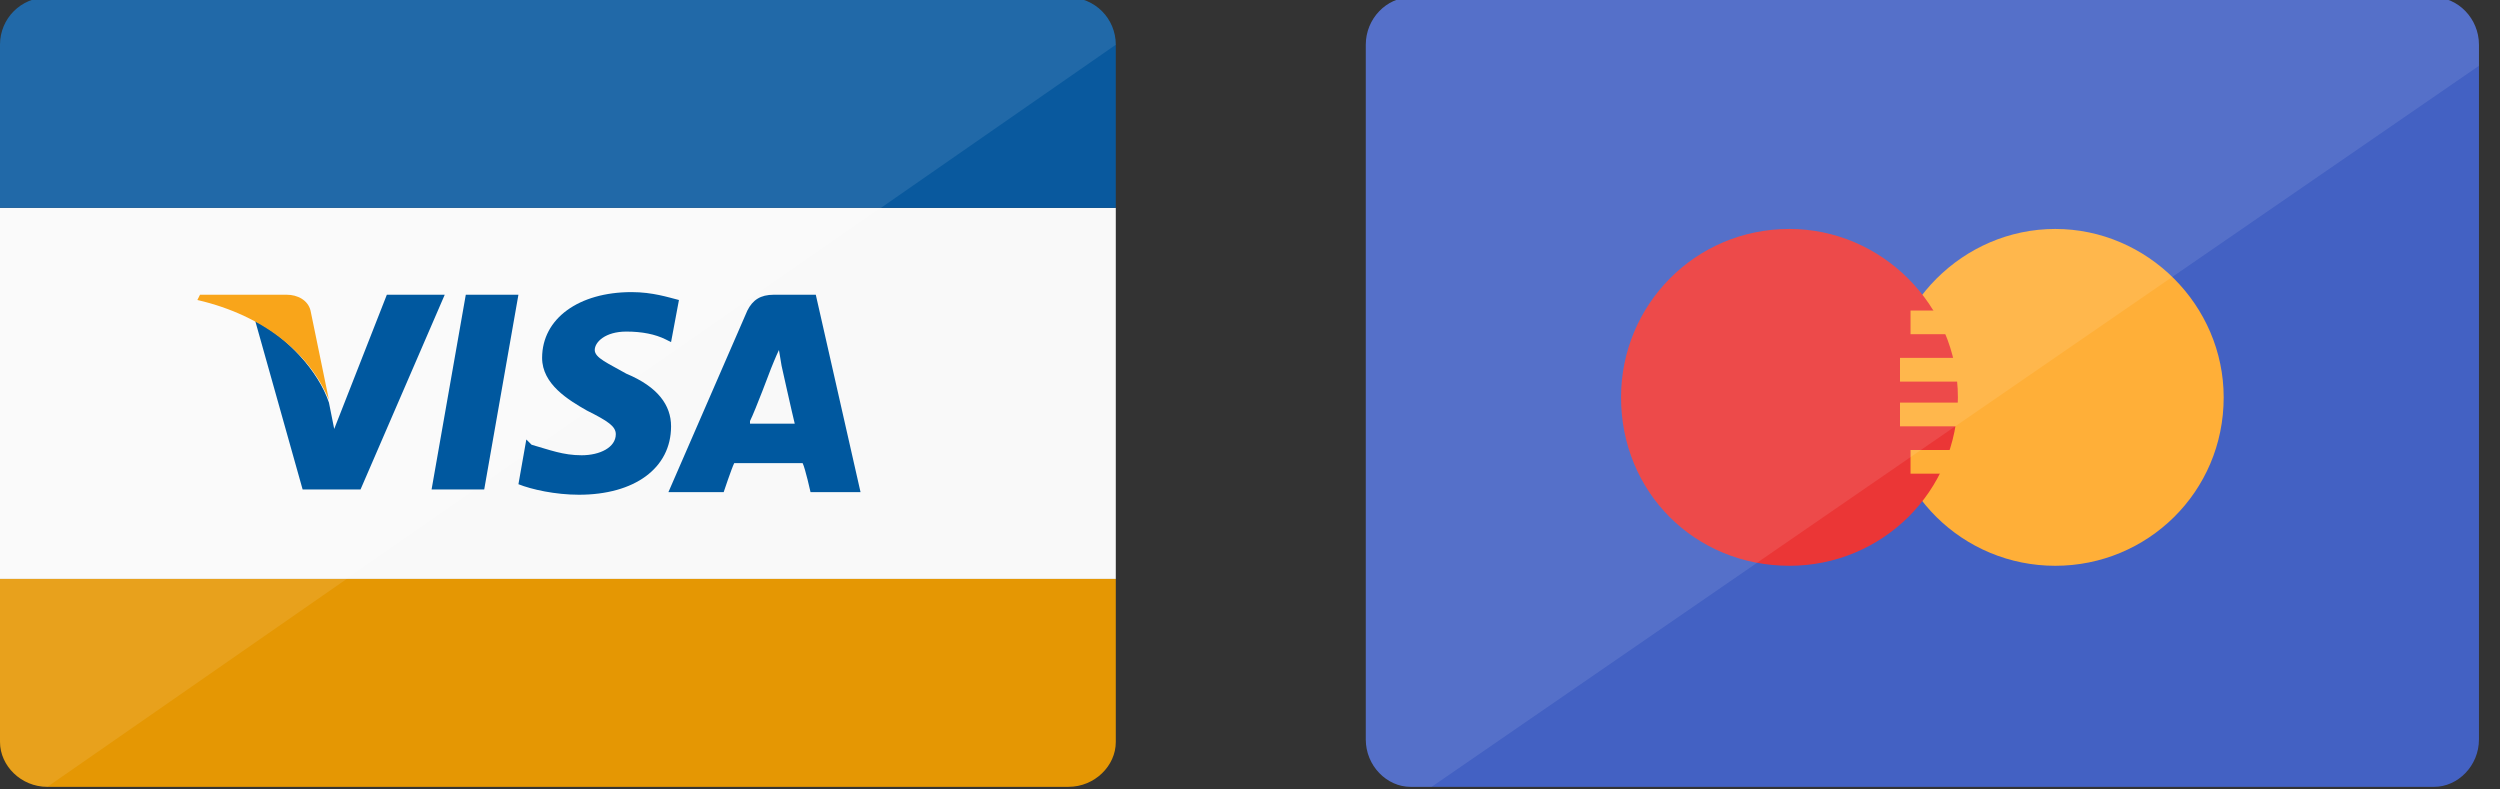 <svg version="1.2" xmlns="http://www.w3.org/2000/svg" viewBox="0 0 95 30" width="95" height="30">
	<rect x="0" y="0" width="95" height="30" fill="#333333" stroke="none"/>
	<title>cards_all-svg</title>
	<style>
		.s0 { fill: #f9f9f9 } 
		.s1 { fill: #09599e } 
		.s2 { fill: #e59703 } 
		.s3 { opacity: .1;fill: #ffffff } 
		.s4 { fill: #00589f } 
		.s5 { fill: #f9a51a } 
		.s6 { fill: #4361c3 } 
		.s7 { fill: #ffaf38 } 
		.s8 { fill: #eb3636 } 
		.s9 { fill: #f7f6f4 } 
		.s10 { fill: #053385 } 
		.s11 { fill: #199ddb } 
		.s12 { fill: #2aa0d0 } 
		.s13 { fill: #ffffff } 
	</style>
	<g>
		<path class="s0" d="m0 7.9h42.4v14.1h-42.4z"/>
		<path class="s1" d="m1.8-0.1h38.8c1 0 1.8 0.8 1.8 1.8v6.2h-42.4v-6.2c0-1 0.8-1.8 1.8-1.8z"/>
		<path class="s2" d="m0 22h42.4v6.2c0 0.9-0.8 1.7-1.8 1.7h-38.8c-1 0-1.8-0.8-1.8-1.7z"/>
		<path class="s3" d="m1.8 29.9c-1 0-1.8-0.8-1.8-1.8v-26.4c0-1 0.8-1.8 1.8-1.8h38.8c1 0 1.8 0.8 1.8 1.8"/>
		<g>
			<path class="s4" d="m16.4 18.6l1.3-7.4h2l-1.3 7.4z"/>
			<path class="s4" d="m25.8 11.4c-0.4-0.1-1-0.3-1.8-0.3-2 0-3.4 1-3.4 2.5 0 1 1 1.6 1.7 2 0.8 0.4 1.1 0.6 1.1 0.9 0 0.5-0.6 0.8-1.3 0.8-0.7 0-1.2-0.2-1.9-0.4l-0.2-0.2-0.3 1.7c0.5 0.2 1.4 0.4 2.3 0.4 2.1 0 3.5-1 3.5-2.6 0-0.8-0.5-1.5-1.7-2-0.7-0.4-1.2-0.6-1.2-0.9 0-0.3 0.4-0.7 1.2-0.7 0.6 0 1.1 0.1 1.5 0.3l0.2 0.1z"/>
			<path fill-rule="evenodd" class="s4" d="m32.7 18.7h-1.9c0 0-0.2-0.9-0.3-1.1-0.3 0-2.4 0-2.6 0-0.1 0.2-0.4 1.1-0.4 1.1h-2.1l3-6.9c0.2-0.4 0.5-0.6 1-0.6h1.6zm-4.2-2.6h1.7c-0.1-0.4-0.5-2.2-0.5-2.2l-0.1-0.6c-0.1 0.2-0.3 0.7-0.3 0.7 0 0-0.6 1.6-0.8 2z"/>
			<path class="s4" d="m14.7 11.2l-2 5.1-0.2-1c-0.4-1.2-1.6-2.5-2.8-3.1l1.8 6.4h2.2l3.2-7.4h-2.2"/>
			<path class="s5" d="m10.9 11.2h-3.3l-0.1 0.2c2.6 0.6 4.3 2.1 5 3.8l-0.7-3.4c-0.1-0.4-0.5-0.6-0.9-0.6z"/>
		</g>
	</g>
	<path class="s6" d="m53.6-0.1h38.9c0.9 0 1.7 0.8 1.7 1.8v26.4c0 1-0.8 1.8-1.7 1.8h-38.9c-0.9 0-1.7-0.8-1.7-1.8v-26.4c0-1 0.8-1.8 1.7-1.8z"/>
	<path class="s7" d="m78.1 8.7c3.5 0 6.4 2.9 6.4 6.4 0 3.6-2.9 6.4-6.4 6.4-3.5 0-6.4-2.8-6.4-6.4 0-3.5 2.9-6.4 6.4-6.4z"/>
	<path class="s7" d="m72.6 11.8h4.4v0.9h-4.4z"/>
	<path class="s8" d="m68 21.5c-3.6 0-6.4-2.8-6.4-6.4 0-3.5 2.8-6.4 6.4-6.4 3.5 0 6.4 2.9 6.4 6.4 0 3.6-2.9 6.4-6.4 6.4z"/>
	<path class="s7" d="m72.6 18v-0.9h5.7v0.9zm0-6.2h5.8v0.9h-5.8zm5.3 2.7h-5.7v-0.9h5.7c0 0 0 0.9 0 0.9zm0 1.7h-5.7v-0.9h5.7c0 0 0 0.9 0 0.9z"/>
	<path class="s3" d="m53.6 29.9h0.8l39.8-27.4v-0.8c0-1-0.8-1.8-1.7-1.8h-38.9c-0.9 0-1.7 0.8-1.7 1.8v26.4c0 1 0.8 1.8 1.7 1.8z"/>
	<g>
		<path class="s9" d="m105.1-0.1h38.8c1 0 1.8 0.8 1.8 1.8v26.4c0 1-0.8 1.8-1.8 1.8h-38.8c-1 0-1.8-0.8-1.8-1.8v-26.4c0-1 0.8-1.8 1.8-1.8z"/>
		<path fill-rule="evenodd" class="s10" d="m126.3 14.1l-4 6c-0.1 0.1-0.2 0.1-0.3 0.1h-1.3c-0.1 0-0.2-0.2-0.1-0.3l1.2-1.9-1.3-4c0-0.1 0.1-0.2 0.2-0.2h1.2q0.3 0 0.4 0.2l0.7 2.5 1.7-2.6c0 0 0.1-0.1 0.3-0.1h1.2c0.1 0 0.2 0.2 0.1 0.3zm-7.4 4.4h-1.1c-0.1 0-0.2-0.1-0.2-0.2v-0.4c0 0-0.6 0.7-1.7 0.7-0.6 0-1.1-0.2-1.5-0.6-0.4-0.5-0.6-1.2-0.5-1.9 0.3-1.5 1.4-2.5 2.8-2.5 0.6 0 1.2 0.2 1.4 0.6l0.1 0.1 0.1-0.4c0 0 0.1-0.1 0.2-0.1h1.2c0.2 0 0.2 0.1 0.2 0.2l-0.6 4.3c-0.1 0.1-0.2 0.2-0.4 0.2zm-1.1-3.2c-0.2-0.2-0.5-0.3-0.8-0.3-0.7 0-1.2 0.4-1.4 1.1q-0.1 0.6 0.2 0.9c0.2 0.3 0.5 0.4 0.8 0.4 0.7 0 1.3-0.5 1.4-1.2q0.1-0.5-0.2-0.9zm-6.4 0.8h-0.8c-0.2 0-0.3 0.2-0.4 0.4l-0.2 1.7c-0.1 0.2-0.2 0.3-0.4 0.3h-1.2c-0.1 0-0.2-0.1-0.2-0.2l1-6.6c0.1-0.2 0.2-0.4 0.4-0.4h2.5c0.9 0 1.5 0.3 1.9 0.7 0.3 0.4 0.4 1 0.3 1.7-0.3 1.7-1.3 2.4-2.9 2.4zm0.9-3c-0.3-0.3-0.7-0.3-1.1-0.3h-0.2c-0.1 0-0.2 0.1-0.2 0.2l-0.3 1.7h0.4c0.7 0 1.4 0 1.5-0.9 0-0.3 0-0.6-0.1-0.7z"/>
		<path fill-rule="evenodd" class="s11" d="m139.8 18.3c0 0.1-0.2 0.3-0.4 0.3h-1c-0.1 0-0.2-0.2-0.2-0.3l1-6.7c0-0.1 0.1-0.2 0.2-0.2h1.2c0.2 0 0.3 0.2 0.3 0.3zm-2.9 0.3h-1.1c-0.1 0-0.2-0.2-0.2-0.3l0.1-0.4c0 0-0.7 0.7-1.7 0.7-0.6 0-1.2-0.1-1.6-0.6-0.4-0.5-0.5-1.2-0.4-1.9 0.2-1.4 1.4-2.4 2.7-2.4 0.6 0 1.2 0.1 1.5 0.5l0.1 0.1v-0.3c0-0.1 0.1-0.2 0.2-0.2h1.3c0.1 0 0.2 0.1 0.2 0.3l-0.7 4.2c0 0.1-0.2 0.3-0.4 0.3zm-1.1-3.3c-0.1-0.2-0.5-0.3-0.8-0.3-0.7 0-1.2 0.5-1.3 1.2q-0.1 0.5 0.1 0.9c0.2 0.2 0.5 0.3 0.9 0.3 0.7 0 1.2-0.5 1.4-1.2 0-0.3 0-0.6-0.3-0.9zm-6.4 0.9h-0.8c-0.1 0-0.3 0.1-0.3 0.3l-0.3 1.9c0 0.1-0.2 0.2-0.3 0.2h-1.3c-0.1 0-0.2-0.1-0.2-0.3l1-6.6c0-0.2 0.2-0.3 0.3-0.3h2.6c0.8 0 1.5 0.2 1.8 0.7 0.4 0.4 0.5 0.9 0.4 1.6-0.2 1.7-1.2 2.5-2.9 2.5zm0.9-3.1c-0.2-0.2-0.6-0.2-1.1-0.2h-0.2c-0.1 0-0.1 0.1-0.2 0.1l-0.3 1.8h0.4c0.7 0 1.4 0 1.5-1 0.1-0.3 0-0.5-0.1-0.7z"/>
		<path class="s3" d="m105.7 29.9c-1.3 0-2.4-1.1-2.4-2.5v-25c0-1.4 1.1-2.5 2.4-2.5h37.6c1.3 0 2.4 1.1 2.4 2.5"/>
	</g>
	<path class="s12" d="m156.7 0h38.8c0.9 0 1.7 0.8 1.7 1.8v26.4c0 1-0.8 1.8-1.7 1.8h-38.8c-1 0-1.8-0.8-1.8-1.8v-26.4c0-1 0.8-1.8 1.8-1.8z"/>
	<path fill-rule="evenodd" class="s12" d="m184.4 11.9v1.3c0 0.3-0.1 0.5-0.4 0.5h-3.1v0.4h3c0.3 0 0.5 0.2 0.5 0.5v1.3c0 0.2-0.2 0.4-0.5 0.4h-3v0.5h3.1c0.3 0 0.4 0.1 0.4 0.4v1.3c0 0.3-0.1 0.5-0.4 0.5h-5.3c-0.2 0-0.4-0.2-0.4-0.4 0 0.2-0.3 0.4-0.5 0.4h-1.7c-0.3 0-0.5-0.2-0.5-0.5v-2.5l-1.1 2.7c-0.1 0.2-0.2 0.3-0.4 0.3h-1.4q-0.3 0-0.4-0.3l-1.1-2.7v2.5c0 0.3-0.2 0.5-0.4 0.5h-3.6q-0.2 0-0.4-0.3l-0.6-1.5h-2.4l-0.7 1.5c0 0.2-0.2 0.3-0.4 0.3h-1.9c-0.1 0-0.2-0.1-0.3-0.3-0.1-0.1-0.1-0.3-0.1-0.4l3.1-6.6q0.1-0.3 0.4-0.3h2.3q0.3 0 0.4 0.3l2 4.3v-4.1c0-0.3 0.1-0.5 0.4-0.5h2.3c0.2 0 0.3 0.2 0.4 0.3l1.8 3.6 1.4-3.6c0-0.1 0.2-0.2 0.4-0.2h2.5c0.2 0 0.5 0.1 0.5 0.4 0-0.3 0.2-0.4 0.4-0.4h5.3c0.2 0 0.4 0.2 0.4 0.4zm-19 3.1l-0.4-0.9-0.4 0.9z"/>
	<path fill-rule="evenodd" class="s12" d="m191.5 17.5v1q0 0.2-0.1 0.3-0.1 0.2-0.3 0.2h-1.2c-0.1 0-0.2-0.1-0.3-0.2l-1.7-1.7-1.6 1.7q-0.2 0.2-0.4 0.2h-1c-0.3 0-0.5-0.2-0.5-0.5v-6.6c0-0.3 0.2-0.4 0.5-0.4h1.2c0.1 0 0.2 0 0.3 0.1l1.6 1.9 1.5-1.9q0.2-0.1 0.4-0.1h1.2q0.2 0 0.3 0.1 0.1 0.1 0.1 0.3v1.2q0 0.1-0.1 0.3l-1.8 1.9 1.8 1.9q0.1 0.1 0.1 0.3zm-5.2-2.3l-1-1v2.1z"/>
	<path class="s13" d="m164 15.4h2.1l-1.1-2.3z"/>
	<path class="s13" d="m184.9 17.5l2.1-2.2-2.1-2.2z"/>
	<path fill-rule="evenodd" class="s13" d="m191.9 17.5v1q0 0.4-0.2 0.6-0.3 0.3-0.6 0.3h-1.1q-0.4 0-0.7-0.3l-1.3-1.4-1.4 1.4c-0.2 0.2-0.4 0.3-0.7 0.3h-1q-0.3 0-0.5-0.1-0.1 0.1-0.4 0.1h-5.3q-0.2 0-0.4-0.1-0.2 0.1-0.5 0.1h-1.7c-0.5 0-0.9-0.4-0.9-0.9v-0.2l-0.3 0.7c-0.2 0.3-0.5 0.5-0.8 0.5h-1.4c-0.3 0-0.6-0.2-0.8-0.5l-0.2-0.7v0.3c0 0.5-0.4 0.9-0.9 0.9h-3.6c-0.4 0-0.7-0.2-0.8-0.6l-0.5-1.2h-1.8l-0.6 1.2c-0.1 0.3-0.4 0.6-0.8 0.6h-1.9q-0.4 0-0.7-0.4c-0.1-0.3-0.2-0.6 0-0.9l3-6.6c0.1-0.3 0.4-0.5 0.8-0.5h2.3c0.4 0 0.7 0.2 0.8 0.5l1.1 2.4v-2c0-0.5 0.4-0.9 0.9-0.9h2.3c0.3 0 0.6 0.2 0.8 0.5l1.3 2.7 1-2.7c0.2-0.3 0.5-0.6 0.9-0.6h2.5q0.3 0 0.5 0.2 0.2-0.2 0.4-0.2h5.3q0.3 0 0.4 0.2 0.2-0.2 0.5-0.2h1.2c0.2 0 0.5 0.2 0.6 0.3l1.3 1.5 1.2-1.5q0.3-0.3 0.7-0.3h1.2q0.3 0 0.6 0.3 0.2 0.3 0.2 0.6v1.2q0 0.3-0.2 0.6l-1.5 1.6 1.5 1.6q0.2 0.2 0.2 0.6zm-14.1-5.6h-2.5l-1.8 4.5-2.2-4.5h-2.2v6.2l-2.8-6.2h-2.4l-3 6.6h1.9l0.7-1.7h3l0.7 1.7h3.6v-4.7l1.9 4.7h1.4l2-4.8v4.8h1.7c0 0 0-6.6 0-6.6zm6.2 0h-5.3v6.6h5.3v-1.3h-3.5v-1.3h3.4v-1.3h-3.4v-1.4h3.5zm7.1 6.7v-1.1l-2.1-2.2 2.1-2.2v-1.2h-1.2l-1.9 2.2-1.9-2.2h-1.2v6.7h1l2.1-2.2 2 2.2z"/>
	<path class="s3" d="m156.7 30h0.7l39.8-27.4v-0.8c0-1-0.8-1.8-1.7-1.8h-38.8c-1 0-1.8 0.8-1.8 1.8v26.4c0 1 0.8 1.8 1.8 1.8z"/>
</svg>